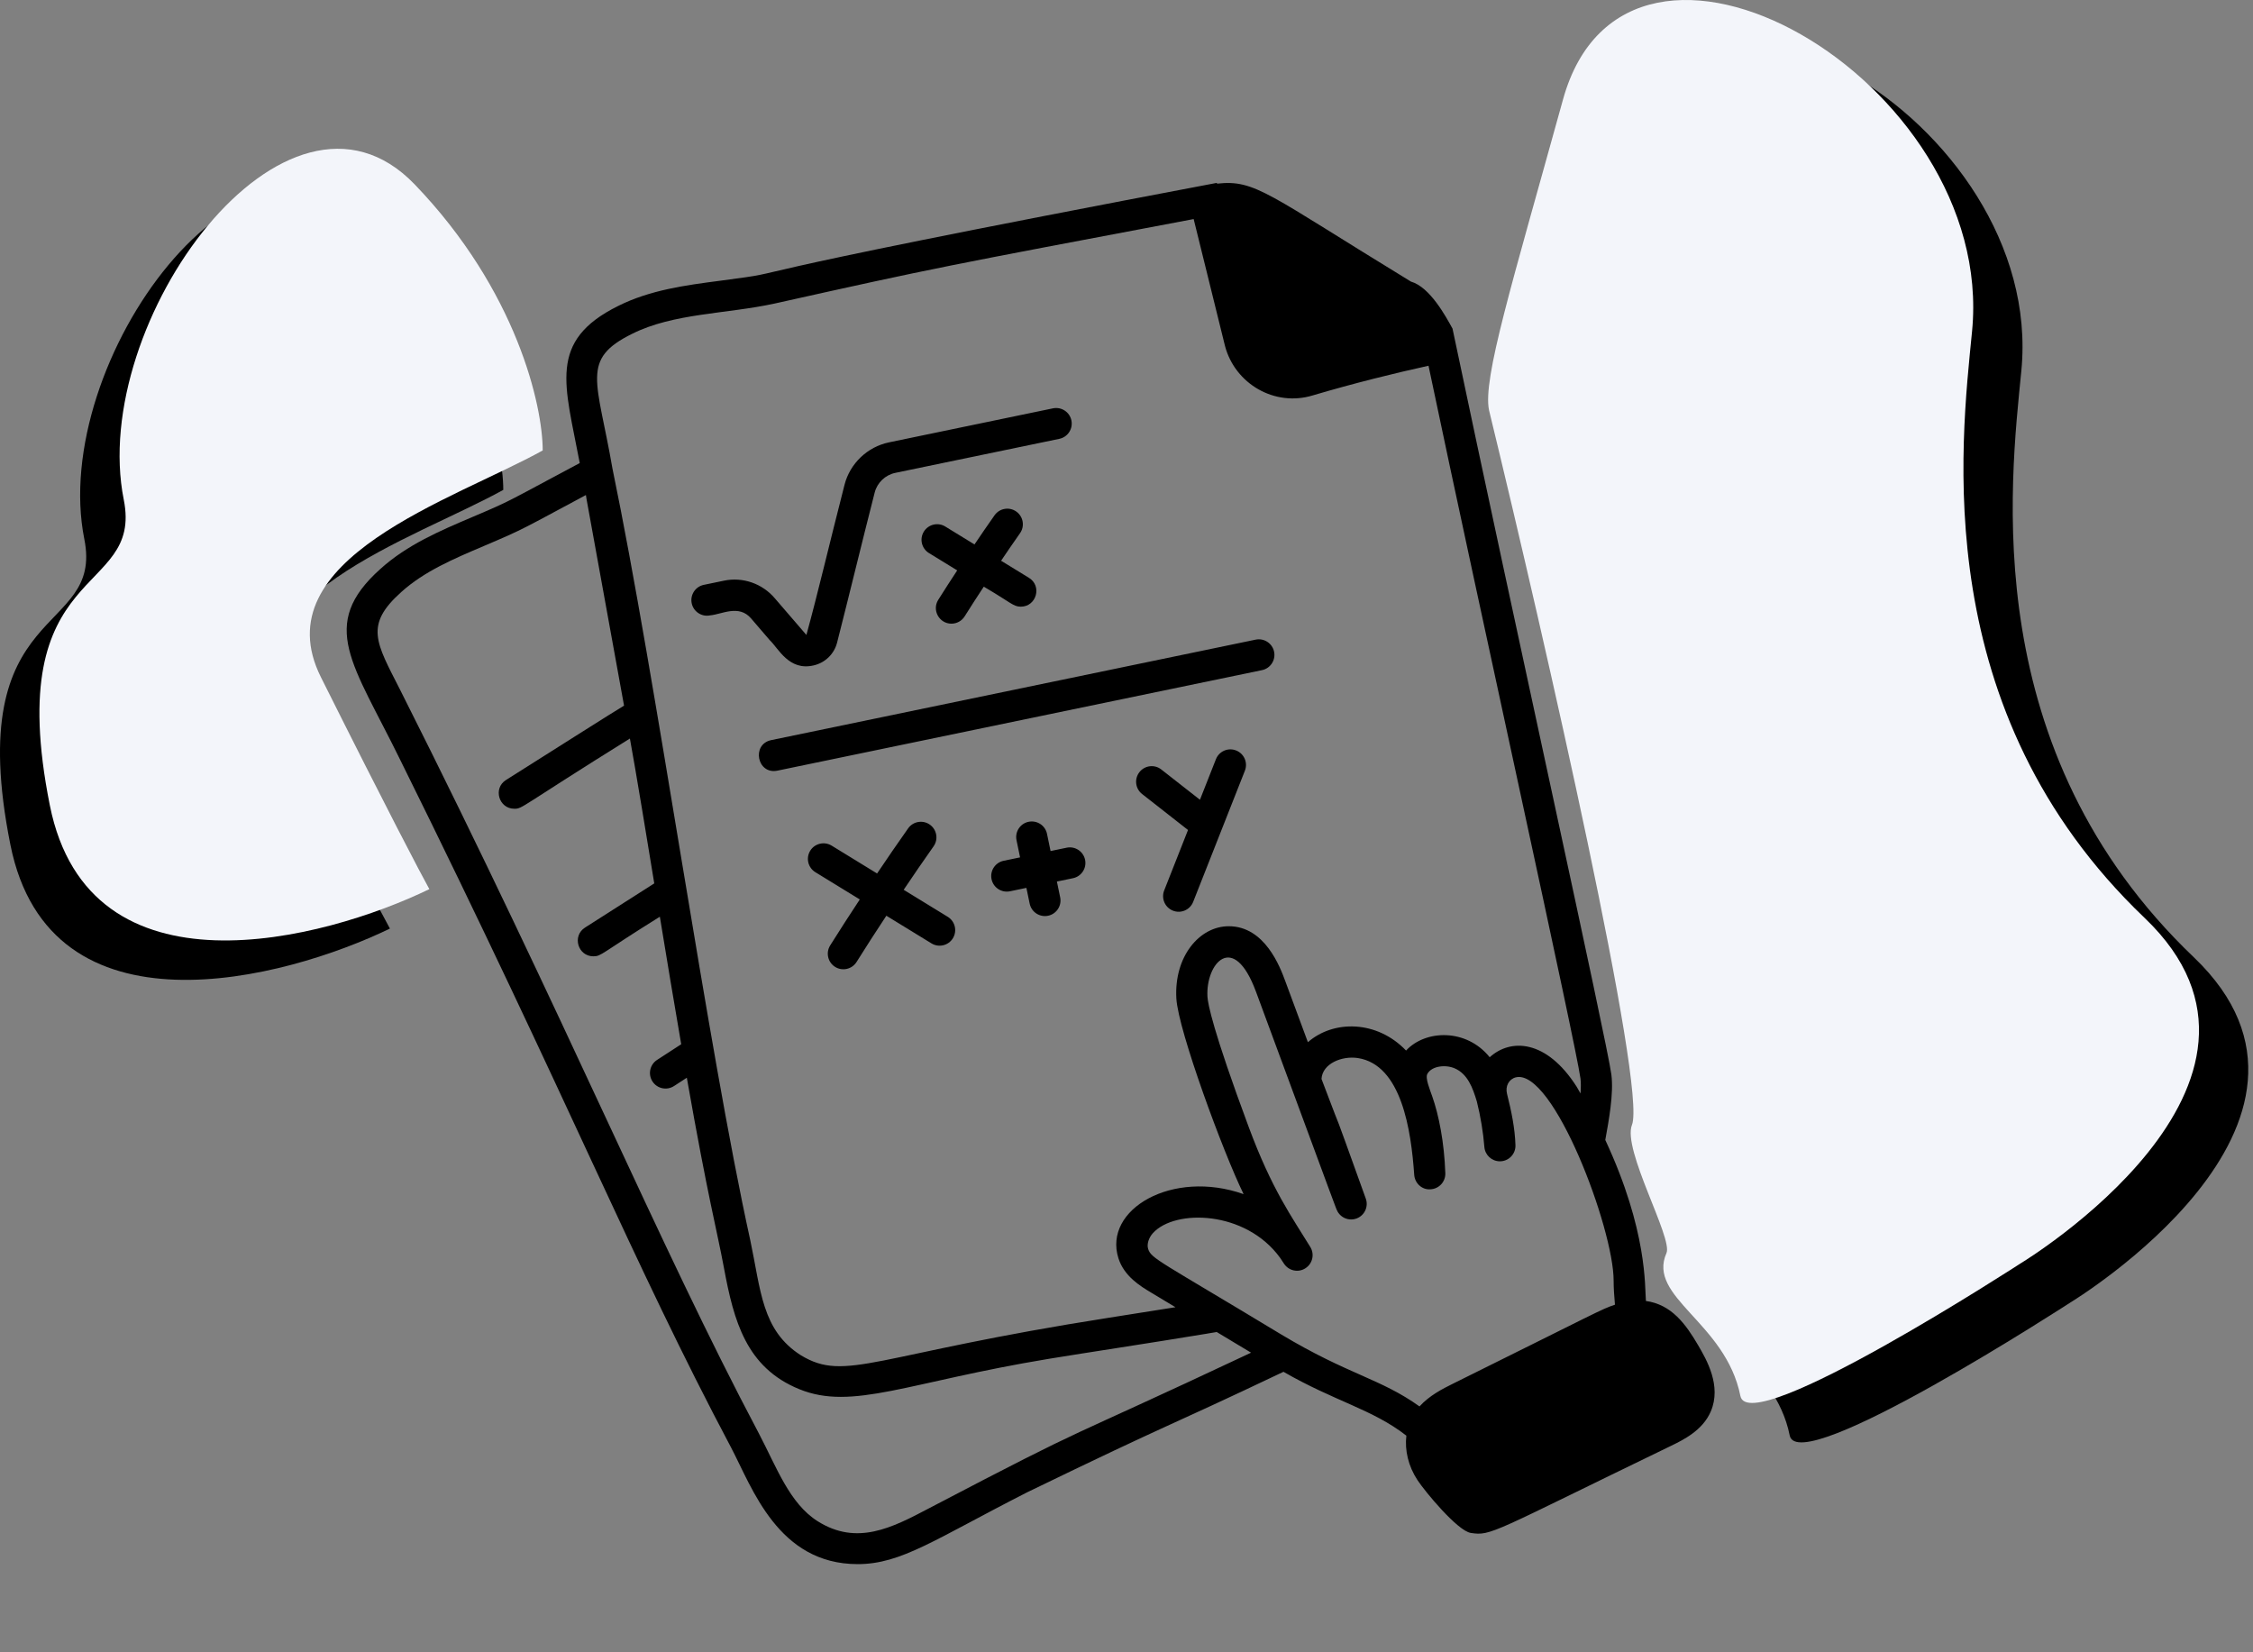 <svg width="390" height="286" viewBox="0 0 390 286" fill="none" xmlns="http://www.w3.org/2000/svg">
<rect x="0" y="0" width="390" height="286" fill="#808080" stroke="none"/>
<g clip-path="url(#clip0_210_66181)">
<path d="M284.913 225.188C284.698 222.748 285.219 213.068 277.879 197.318C278.477 194.019 279.36 189.309 278.932 185.995C278.139 180.112 262.257 108.375 251.434 56.879C250.272 54.768 247.53 49.688 244.241 48.742C219.291 33.516 217.328 31.061 210.668 31.789L210.635 31.656C116.267 49.545 140.656 46.484 124.616 48.598C118.696 49.373 112.573 50.177 107.021 52.951C94.727 59.037 97.814 66.608 100.355 80.152C87.339 87.073 88.858 86.483 81.707 89.519C76.199 91.861 70.504 94.28 65.864 98.461C54.963 108.211 61.155 114.903 69.322 131.614C98.876 191.305 109.348 218.116 126.571 250.595C130.201 257.49 134.661 270.738 148.466 270.738C156.053 270.738 161.803 266.447 177.844 258.286C204.337 245.447 200.588 247.718 222.174 237.448C231.061 242.572 237.609 243.939 243.445 248.502C243.148 251.025 243.771 253.773 245.384 256.219C246.688 258.193 252.303 264.984 254.595 265.336C258.147 265.895 258.256 265.262 289.142 250.321C291.361 249.247 294.712 247.625 296.139 244.318C298.052 239.874 295.394 235.321 293.967 232.878C291.793 229.152 289.321 225.798 284.913 225.188ZM109.424 57.778C116.602 54.19 125.697 54.364 134.064 52.547C162.383 46.229 163.08 46.154 206.626 37.919L212.048 59.873C213.783 66.451 220.655 70.461 227.263 68.436C234.297 66.35 241.658 64.536 247.28 63.307C256.197 105.793 272.764 180.616 273.587 186.7C273.679 187.413 273.656 188.313 273.591 189.27C273.353 188.882 273.157 188.466 272.913 188.084C267.675 179.882 261.465 179.727 257.871 183.002C253.828 177.974 246.732 178.229 243.392 181.842C238.367 176.584 230.851 176.508 226.399 180.396L222.467 169.776C221.602 167.438 218.969 160.323 212.703 160.323C207.624 160.323 203.217 165.563 203.63 172.824C203.947 178.375 211.808 199.648 215.273 206.696C202.945 202.345 190.934 209.322 193.599 217.782C194.591 220.928 197.415 222.627 199.284 223.75L203.475 226.269C199.496 226.91 195.619 227.518 192.007 228.082C151.185 234.46 146.448 239.303 138.646 234.594C131.844 230.276 131.712 223.302 129.876 214.679C122.481 181.168 113.58 117.607 106.019 81.106C103.377 65.791 100.43 62.23 109.424 57.778ZM160.821 261.07C154.365 264.479 148.323 267.577 141.552 263.32C136.664 260.231 134.467 254.032 131.339 248.074C113.965 215.299 98.225 176.895 69.271 119.418C65.087 111.188 63.049 108.213 69.466 102.473C73.442 98.889 78.481 96.748 83.815 94.483C90.946 91.454 90.295 91.633 101.423 85.687C102.08 89.412 98.951 72.197 108.023 122.141C107.241 122.561 92.975 131.617 87.587 135.012C85.302 136.453 86.349 139.986 89.03 139.986C90.494 139.986 89.79 139.82 109.038 127.833C109.298 129.363 109.79 131.682 113.255 152.908C112.807 153.194 100.475 161.064 101.262 160.561C98.997 162.006 100.03 165.529 102.716 165.529C104.122 165.529 103.98 165.052 114.222 158.676C115.42 166.036 116.658 173.394 117.919 180.75L113.739 183.464C112.489 184.275 112.134 185.942 112.944 187.192C113.761 188.45 115.436 188.791 116.674 187.985L118.89 186.547C122.642 207.832 124.05 212.663 125.322 219.488C127.029 228.683 129.179 236.697 138.333 240.446C147.566 244.222 157.117 239.234 181.583 235.197C188.315 234.09 198.575 232.558 209.07 230.824L209.069 230.819C209.585 230.733 210.1 230.649 210.618 230.562L216.564 234.137C181.772 250.517 190.695 245.437 160.821 261.07ZM221.755 230.968C200.553 218.15 199.286 217.883 198.742 216.161C198.494 215.374 198.837 214.254 199.574 213.44C203.394 209.237 215.63 209.499 221.588 217.716C221.816 218.063 222.048 218.411 222.281 218.762C223.105 219.983 224.746 220.324 225.974 219.524C227.21 218.734 227.584 217.101 226.819 215.848C223.623 210.627 220.198 205.972 216.161 195.094C209.914 178.289 209.08 173.705 209.013 172.518C208.688 166.792 213.503 161.08 217.412 171.651C232.272 211.901 231.248 209.086 231.419 209.473C232.011 210.804 233.543 211.425 234.9 210.881C236.25 210.333 236.92 208.81 236.413 207.444C229.221 187.466 233.765 200.043 228.755 186.757C228.917 184.085 232.298 182.729 235.026 183.137C242.637 184.296 244.271 195.725 244.805 203.351C244.907 204.818 246.162 205.987 247.634 205.857C249.103 205.78 250.239 204.541 250.188 203.07C250.003 197.708 249.062 193.001 247.929 189.79C247.519 188.583 246.666 186.602 247.087 185.865C247.866 184.496 250.221 184.24 251.801 184.917C254.05 185.888 254.928 188.26 255.65 190.678C256.281 193.184 256.753 196.045 256.948 198.527C257.056 199.935 258.234 201.013 259.633 201.013C261.17 201.013 262.374 199.744 262.329 198.236C262.243 195.316 261.624 192.316 260.87 189.33C260.537 188.01 261.192 186.785 262.394 186.479C268.858 184.922 279.347 212.692 279.325 221.7C279.322 222.945 279.416 224.271 279.552 225.83C277.074 226.665 276.847 226.959 251.515 239.502C249.723 240.39 247.437 241.546 245.721 243.44C238.927 238.584 233.453 237.988 221.755 230.968Z" fill="black"/>
<path d="M122.924 106.514C124.931 106.348 127.898 104.562 130.02 107.054C131.084 108.308 132.162 109.554 133.239 110.8C134.762 112.229 136.557 116.19 140.869 115.171C142.855 114.707 144.401 113.194 144.905 111.221C147.069 102.75 149.14 94.128 151.413 85.244C151.848 83.541 153.251 82.207 154.983 81.849L183.371 75.959C184.83 75.657 185.765 74.228 185.463 72.771C185.16 71.311 183.734 70.384 182.276 70.679L153.89 76.569C150.155 77.342 147.132 80.224 146.19 83.91C143.516 94.342 141.556 102.769 139.59 109.905C136.528 106.362 135.128 104.741 134.129 103.565C131.956 101.006 128.588 99.833 125.334 100.507L121.828 101.234C120.372 101.536 119.434 102.965 119.736 104.422C120.038 105.882 121.486 106.826 122.924 106.514Z" fill="black"/>
<path d="M175.926 88.547C174.715 87.683 173.031 87.968 172.166 89.183C170.986 90.843 169.838 92.544 168.687 94.239L163.623 91.134C162.358 90.355 160.697 90.752 159.916 92.026C159.138 93.293 159.537 94.954 160.808 95.733L165.696 98.73C164.589 100.427 163.474 102.123 162.408 103.832C161.286 105.636 162.602 107.953 164.696 107.953C165.594 107.953 166.474 107.504 166.986 106.682C168.058 104.962 169.179 103.256 170.294 101.549C174.995 104.295 175.4 105.011 176.701 105.011C179.406 105.011 180.431 101.44 178.113 100.016L173.291 97.06C174.374 95.468 175.451 93.868 176.561 92.307C177.423 91.092 177.139 89.411 175.926 88.547ZM164.06 158.694L156.429 154.015C158.136 151.492 159.846 148.968 161.599 146.502C162.461 145.287 162.177 143.606 160.964 142.742C159.751 141.879 158.068 142.163 157.204 143.377C155.381 145.942 153.6 148.567 151.825 151.193L143.956 146.368C142.692 145.6 141.028 145.986 140.249 147.257C139.469 148.527 139.868 150.188 141.137 150.967L148.833 155.686C147.097 158.33 145.365 160.98 143.701 163.651C142.915 164.914 143.301 166.578 144.565 167.365C145.806 168.143 147.484 167.779 148.279 166.501C149.949 163.82 151.687 161.159 153.431 158.505L161.241 163.293C162.505 164.068 164.171 163.675 164.95 162.401C165.728 161.134 165.329 159.473 164.06 158.694ZM134.59 133.39L218.457 115.996C219.916 115.694 220.851 114.265 220.549 112.808C220.249 111.351 218.812 110.417 217.362 110.716L133.494 128.11C130.038 128.826 131.055 134.131 134.59 133.39ZM213.976 129.901C212.593 129.35 211.025 130.031 210.479 131.417L207.714 138.431L201.022 133.19C199.85 132.27 198.154 132.477 197.236 133.653C196.32 134.826 196.525 136.518 197.698 137.438L205.649 143.665L201.522 154.13C200.976 155.517 201.656 157.082 203.041 157.627C204.402 158.171 205.987 157.51 206.539 156.11L215.496 133.397C216.042 132.011 215.362 130.445 213.976 129.901ZM184.644 146.73L181.857 147.308L181.241 144.336C180.94 142.875 179.506 141.942 178.053 142.244C176.594 142.545 175.659 143.974 175.961 145.431L176.577 148.404L173.732 148.994C172.273 149.296 171.337 150.725 171.639 152.182C171.944 153.649 173.382 154.577 174.827 154.274L177.672 153.684L178.239 156.415C178.542 157.88 179.98 158.811 181.427 158.508C182.885 158.206 183.821 156.777 183.519 155.32L182.952 152.588L185.739 152.01C187.198 151.708 188.133 150.279 187.831 148.822C187.528 147.362 186.103 146.432 184.644 146.73Z" fill="black"/>
</g>
<path d="M291.03 201.535C293.584 195.148 276.241 118.776 266.287 77.823C265.15 72.42 270.212 56.153 279.085 24.073C290.177 -16.026 354.165 20.66 349.9 64.173C347.978 83.776 342.22 129.868 379.76 165.702C409.792 194.368 358.431 225.424 358.431 225.424C358.431 225.424 311.315 256.036 309.8 248.46C307.24 235.662 293.588 231.396 297.002 223.718C298.14 221.158 289.323 205.801 291.03 201.535Z" fill="black"/>
<path d="M282.498 194.709C285.053 188.323 267.71 111.951 257.756 70.998C256.619 65.594 261.681 49.327 270.554 17.248C281.646 -22.852 345.634 13.835 341.368 57.347C339.447 76.951 333.689 123.042 371.229 158.876C401.261 187.543 349.899 218.599 349.899 218.599C349.899 218.599 302.783 249.21 301.268 241.634C298.709 228.837 285.057 224.571 288.471 216.892C289.608 214.333 280.792 198.975 282.498 194.709Z" fill="#F3F5FA"/>
<path d="M48.725 124.041C38.487 103.565 71.761 93.327 87.119 84.795C87.119 77.116 82.682 57.152 64.936 38.723C42.754 15.687 8.459 62.633 14.598 93.327C18.012 110.391 -6.731 103.565 1.801 146.224C8.626 180.351 49.295 169.544 67.496 160.728C66.074 158.169 60.329 147.248 48.725 124.041Z" fill="black"/>
<path d="M55.552 117.216C45.314 96.74 78.588 86.501 93.945 77.969C93.945 70.291 89.508 50.326 71.763 31.898C49.58 8.862 15.285 55.808 21.425 86.501C24.838 103.566 0.095 96.739 8.627 139.399C15.452 173.526 56.121 162.719 74.322 153.903C72.9 151.343 67.155 140.422 55.552 117.216Z" fill="#F3F5FA"/>
<defs>
<clipPath id="clip0_210_66181">
<rect width="269.606" height="269.606" fill="white" transform="translate(43.607 16.394)"/>
</clipPath>
</defs>
</svg>
